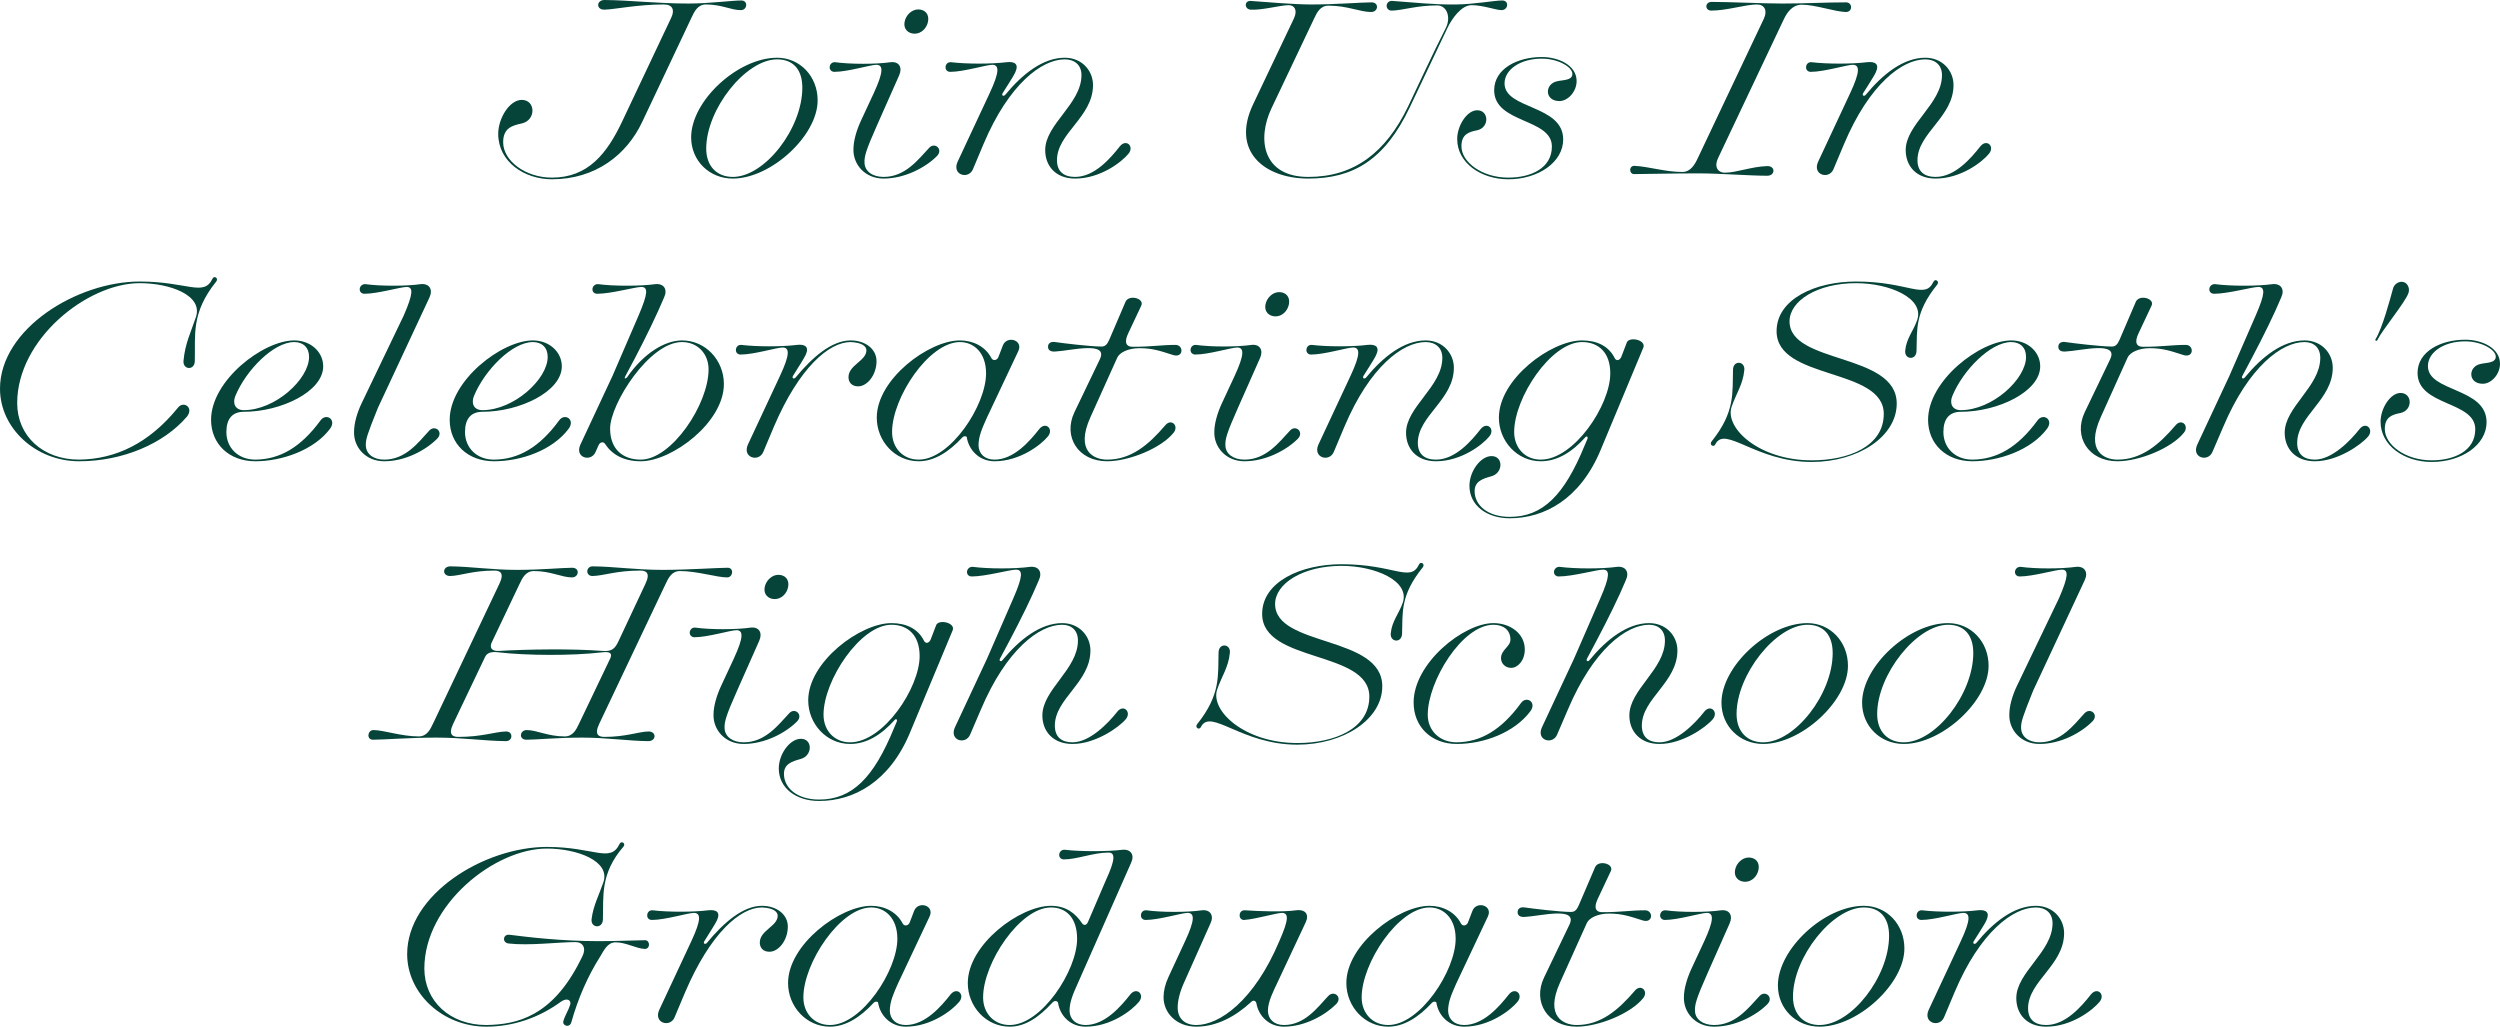 <?xml version="1.0" encoding="utf-8"?>
<svg xmlns="http://www.w3.org/2000/svg" fill="none" height="100%" overflow="visible" preserveAspectRatio="none" style="display: block;" viewBox="0 0 375 154" width="100%">
<g id="Vector">
<path d="M82.788 26.892C89.361 26.892 94.025 23.181 96.322 18.305L103.706 2.686C104.166 1.696 104.66 0.671 105.897 0.671C108.3 0.671 109.607 1.52 111.127 1.52C112.116 1.52 112.257 0.071 111.197 0.071C109.749 0.071 106.427 0.53 103.282 0.53C98.442 0.53 94.626 0.035 90.668 0C89.431 0 89.396 1.484 90.668 1.449C92.223 1.413 95.579 0.671 99.572 0.671C100.88 0.671 101.233 1.484 100.703 2.615L93.318 18.234C91.057 23.005 88.23 26.644 82.788 26.644C78.796 26.644 75.474 24.1 75.474 21.344C75.474 19.224 76.782 18.835 78.266 18.517C80.456 18.022 80.35 14.983 78.266 14.983C76.428 14.983 74.732 17.739 74.732 20.072C74.732 24.277 78.654 26.892 82.788 26.892Z" fill="#064439"/>
<path d="M103.671 20.602C103.671 24.1 106.392 26.786 109.925 26.786C115.649 26.786 122.646 20.354 122.646 15.054C122.646 11.449 119.996 8.658 116.568 8.658C110.667 8.658 103.671 15.124 103.671 20.602ZM116.568 8.905C118.971 8.905 120.349 10.425 120.349 13.146C120.349 19.294 114.695 26.538 109.925 26.538C107.487 26.538 105.933 24.878 105.933 22.298C105.933 16.361 111.869 8.905 116.568 8.905Z" fill="#064439"/>
<path d="M137.2 5.053C138.189 5.053 139.037 4.24 139.214 3.18C139.39 2.12 138.754 1.413 137.73 1.413C136.776 1.413 135.857 2.262 135.68 3.322C135.503 4.346 136.21 5.053 137.2 5.053Z" fill="#064439"/>
<path d="M125.154 10.778C127.168 10.778 130.561 9.718 131.479 9.718C132.469 9.753 132.575 10.707 131.055 13.994L129.147 18.093C128.476 19.541 128.017 21.132 128.017 22.369C127.946 24.63 129.713 26.786 132.539 26.786C135.719 26.786 138.829 25.125 140.525 23.429C141.55 22.404 140.207 21.238 139.359 22.192C137.733 23.923 135.79 26.538 132.539 26.538C130.879 26.538 129.713 25.69 129.677 24.418C129.642 23.499 129.819 22.687 131.55 18.799L134.871 11.308C135.401 10.142 134.871 9.188 133.599 9.329C131.409 9.647 127.522 9.647 125.26 9.329C124.766 9.294 124.448 9.682 124.448 10.107C124.448 10.495 124.766 10.778 125.154 10.778Z" fill="#064439"/>
<path d="M142.539 10.778C144.553 10.778 147.945 9.718 148.864 9.718C149.853 9.753 149.995 10.672 148.44 13.994L143.634 24.277C142.751 26.256 145.26 26.962 145.931 25.407L147.521 21.626C151.337 12.58 156.284 8.905 159.711 8.905C161.196 8.905 162.22 9.753 162.22 11.273C162.22 15.584 156.779 18.623 156.779 22.51C156.779 24.878 158.333 26.786 161.266 26.786C165.047 26.786 168.262 24.312 169.287 23.04C170.17 21.945 168.934 20.778 167.98 21.945C166.566 23.747 164.164 26.538 161.266 26.538C159.57 26.538 158.545 25.726 158.545 24.029C158.545 19.966 163.952 17.563 163.952 12.757C163.952 10.601 162.291 8.658 159.711 8.658C156.461 8.658 153.351 11.096 150.772 14.241C150.525 14.488 150.207 14.347 150.383 13.994C150.56 13.675 152.044 11.449 152.291 10.849C152.857 9.647 152.256 9.188 150.984 9.329C148.758 9.612 144.942 9.612 142.645 9.329C142.115 9.294 141.832 9.682 141.832 10.107C141.832 10.495 142.115 10.778 142.539 10.778Z" fill="#064439"/>
<path d="M187.59 1.449C189.357 1.555 192.007 0.777 193.314 0.777C194.198 0.777 194.657 1.555 194.092 2.756L187.979 15.619C184.622 22.651 189.604 26.786 196.247 26.786C202.89 26.786 207.696 24.065 211.476 16.078L217.095 4.24C217.766 2.827 219.179 0.777 220.734 0.777C222.465 0.777 224.409 1.52 225.221 1.52C226.246 1.52 226.423 0.071 225.327 0.071C224.161 0.071 221.193 0.636 218.437 0.671C214.974 0.707 212.43 0.389 208.897 0.141C207.731 0.035 207.696 1.626 208.791 1.59C210.381 1.555 212.501 0.813 215.575 0.813C217.059 0.813 217.66 2.615 216.883 4.17C214.727 8.41 213.066 12.121 211.229 15.937C207.872 22.899 203.102 26.538 196.247 26.538C189.392 26.538 188.509 20.884 190.735 16.22L197.095 2.827C197.555 1.838 198.049 0.848 199.286 0.848C202.113 0.848 203.985 1.802 205.682 1.802C206.742 1.802 206.918 0.353 205.717 0.353C204.162 0.353 200.381 0.671 196.671 0.671C194.092 0.671 189.604 0.283 187.626 0.141C186.601 0.071 186.636 1.378 187.59 1.449Z" fill="#064439"/>
<path d="M224.126 13.534C224.126 18.552 232.783 17.704 232.783 21.98C232.783 25.231 229.638 26.644 226.246 26.644C222.253 26.644 219.215 24.277 219.215 21.945C219.215 20.142 220.31 19.789 221.582 19.541C223.455 19.117 223.349 16.538 221.582 16.538C220.027 16.538 218.579 18.87 218.579 20.849C218.579 24.418 222.112 26.892 226.246 26.892C230.769 26.892 234.479 24.312 234.479 20.92C234.479 15.69 225.681 16.432 225.681 12.509C225.681 10.46 228.013 8.799 231.264 8.799C233.702 8.799 235.857 10.036 235.857 11.096C235.857 12.085 234.408 11.979 233.56 12.191C231.688 12.58 231.652 15.16 233.914 15.16C235.186 15.16 236.493 13.746 236.493 12.156C236.493 9.824 233.843 8.552 231.264 8.552C227.66 8.552 224.126 10.283 224.126 13.534Z" fill="#064439"/>
<path d="M245.115 26.114C248.754 26.079 250.804 26.008 254.938 26.008C257.8 26.008 262.57 26.362 265.079 26.362C266.315 26.362 266.351 24.878 265.079 24.913C262.747 24.983 260.45 25.902 258.754 25.902C257.588 25.902 257.128 24.948 257.694 23.747L267.587 2.862C268.082 1.838 268.859 0.707 270.273 0.707C272.322 0.707 275.114 1.732 276.845 1.802C277.94 1.838 277.905 0.353 276.916 0.353C273.7 0.353 270.979 0.53 267.34 0.53C264.478 0.53 259.248 0.283 256.74 0.283C255.715 0.283 255.68 1.59 256.704 1.59C259.036 1.59 261.828 0.671 263.524 0.671C264.69 0.671 265.149 1.59 264.584 2.792L254.69 23.676C254.231 24.665 253.595 25.796 252.358 25.796C249.779 25.796 247.341 24.983 245.185 24.878C244.302 24.842 244.337 26.114 245.115 26.114Z" fill="#064439"/>
<path d="M271.721 9.329C271.191 9.294 270.909 9.682 270.909 10.107C270.909 10.495 271.191 10.778 271.616 10.778C273.63 10.778 277.022 9.718 277.94 9.718C278.93 9.753 279.071 10.672 277.516 13.994L272.711 24.277C271.827 26.256 274.336 26.962 275.008 25.407L276.598 21.626C280.414 12.58 285.361 8.905 288.788 8.905C290.272 8.905 291.297 9.753 291.297 11.273C291.297 15.584 285.855 18.623 285.855 22.51C285.855 24.878 287.41 26.786 290.343 26.786C294.124 26.786 297.339 24.312 298.364 23.04C299.247 21.945 298.01 20.778 297.056 21.945C295.643 23.747 293.24 26.538 290.343 26.538C288.647 26.538 287.622 25.726 287.622 24.029C287.622 19.966 293.028 17.563 293.028 12.757C293.028 10.601 291.367 8.658 288.788 8.658C285.537 8.658 282.428 11.096 279.848 14.241C279.601 14.488 279.283 14.347 279.46 13.994C279.636 13.675 281.12 11.449 281.368 10.849C281.933 9.647 281.332 9.188 280.06 9.329C277.834 9.612 274.018 9.612 271.721 9.329Z" fill="#064439"/>
<path d="M32.437 42.228C32.826 41.733 32.119 41.274 31.872 41.804C30.564 44.56 28.126 42.228 20.953 42.228C11.554 42.228 0 49.331 0 58.307C0 64.243 5.371 69.191 11.872 69.191C18.374 69.191 24.557 66.576 28.055 62.476C29.116 61.098 27.49 60.073 26.677 61.169C22.367 66.469 17.384 68.872 11.872 68.943C6.396 68.943 2.579 65.374 2.579 60.462C2.579 50.85 13.109 42.475 20.953 42.475C25.476 42.475 30.458 44.278 29.398 47.529C28.621 49.861 27.773 51.486 27.526 54.101C27.384 55.48 29.186 55.621 29.221 54.172C29.328 50.32 28.621 46.963 32.437 42.228Z" fill="#064439"/>
<path d="M48.09 63.042C45.122 67.106 41.977 68.908 38.303 68.943C35.688 68.943 33.956 67.141 33.956 64.809C33.956 62.794 34.875 61.77 36.571 61.77C42.154 61.77 48.479 58.731 48.479 54.95C48.479 52.794 46.606 51.062 44.133 51.062C39.468 51.062 31.66 57.07 31.66 62.971C31.66 66.576 34.345 69.191 38.303 69.191C42.26 69.191 47.101 67.53 49.504 64.314C50.528 62.936 48.938 61.911 48.09 63.042ZM35.299 59.402C36.924 55.48 41.059 51.31 44.133 51.31C45.475 51.31 46.359 52.123 46.359 53.536C46.359 56.858 41.306 61.522 36.571 61.522C35.299 61.522 34.84 60.533 35.299 59.402Z" fill="#064439"/>
<path d="M65.545 65.833C66.605 64.809 65.263 63.642 64.379 64.597C62.754 66.364 60.846 68.943 57.63 68.943C56.005 68.943 54.91 68.095 54.874 66.823C54.839 65.904 55.086 65.162 56.676 61.204L64.415 44.631C64.98 43.43 64.415 42.511 63.143 42.617C60.916 42.935 57.065 42.935 54.768 42.617C54.274 42.617 53.956 43.005 53.956 43.394C53.956 43.818 54.274 44.066 54.662 44.066C56.676 44.066 60.069 43.041 61.023 43.041C61.977 43.076 62.012 43.995 60.563 47.317L54.238 60.498C53.532 61.982 53.108 63.536 53.108 64.773C53.037 67.035 54.804 69.191 57.63 69.191C60.81 69.191 63.849 67.53 65.545 65.833Z" fill="#064439"/>
<path d="M74.096 69.191C78.195 69.191 82.894 67.53 85.297 64.314C86.322 62.936 84.732 61.911 83.884 63.042C80.916 67.106 77.771 68.908 74.096 68.943C71.481 68.943 69.75 67.141 69.75 64.809C69.75 62.794 70.669 61.77 72.365 61.77C77.948 61.77 84.272 58.731 84.272 54.95C84.272 52.794 82.4 51.062 79.926 51.062C75.262 51.062 67.453 57.07 67.453 62.971C67.453 66.576 70.139 69.191 74.096 69.191ZM71.093 59.402C72.718 55.48 76.852 51.31 79.926 51.31C81.269 51.31 82.153 52.123 82.153 53.536C82.153 56.858 77.1 61.522 72.365 61.522C71.093 61.522 70.633 60.533 71.093 59.402Z" fill="#064439"/>
<path d="M91.869 56.398L87.064 66.681C86.145 68.66 88.654 69.367 89.325 67.812L89.785 66.787C89.997 66.293 90.527 66.187 90.774 66.611C91.799 68.166 93.53 69.191 96.11 69.191C100.774 69.191 108.583 63.395 108.583 57.6C108.583 54.066 105.862 51.062 102.293 51.062C99.784 51.062 96.569 52.935 94.025 56.646C93.671 56.893 93.636 56.752 93.813 56.398C95.65 53.041 97.488 49.366 98.724 46.645L99.608 44.631C100.173 43.43 99.608 42.511 98.336 42.617C96.074 42.935 92.011 42.935 89.679 42.617C89.184 42.617 88.866 43.005 88.866 43.394C88.866 43.818 89.184 44.066 89.573 44.066C91.693 44.066 95.261 43.041 96.216 43.041C97.205 43.076 97.24 43.924 95.791 47.317L91.869 56.398ZM102.293 51.31C104.696 51.31 106.286 53.112 106.286 55.409C106.286 60.639 100.738 68.943 96.11 68.943C93.424 68.943 91.516 67.388 91.516 64.279C91.516 60.603 97.382 51.31 102.293 51.31Z" fill="#064439"/>
<path d="M120.844 53.253C121.409 52.052 120.808 51.593 119.536 51.734C117.31 52.017 113.494 52.017 111.197 51.734C110.667 51.699 110.385 52.087 110.385 52.511C110.385 52.9 110.667 53.183 111.091 53.183C113.105 53.183 116.498 52.123 117.416 52.123C118.406 52.158 118.547 53.077 116.992 56.398L112.187 66.681C111.303 68.66 113.812 69.367 114.483 67.812L116.073 64.031C119.89 55.091 124.377 51.31 127.592 51.31C129.359 51.38 129.96 51.981 129.96 52.547C129.96 54.137 127.274 54.737 127.274 56.575C127.274 57.317 127.734 57.953 128.723 57.953C130.101 57.953 131.479 56.222 131.479 54.172C131.479 52.37 129.819 51.062 127.592 51.062C124.73 51.062 121.798 53.642 119.324 56.646C119.077 56.893 118.759 56.752 118.936 56.398C119.112 56.08 120.596 53.819 120.844 53.253Z" fill="#064439"/>
<path d="M144.376 65.586C144.553 65.409 144.871 65.374 145.012 65.551C145.295 67.494 146.885 69.191 149.182 69.191C152.963 69.191 156.178 66.717 157.203 65.445C158.086 64.349 156.849 63.183 155.895 64.349C154.482 66.151 152.079 68.943 149.182 68.943C147.733 68.943 146.814 68.095 146.779 66.823C146.779 65.409 147.344 64.208 148.016 62.688L152.751 52.653C153.528 50.956 150.984 50.285 150.419 51.84L149.783 53.501C149.606 54.066 148.934 54.207 148.687 53.677C147.804 51.981 145.966 51.062 143.988 51.062C139.324 51.062 131.515 56.858 131.515 62.653C131.515 66.151 134.235 69.191 137.804 69.191C140.136 69.191 142.362 67.777 144.376 65.586ZM137.804 68.943C135.401 68.943 133.811 67.141 133.811 64.809C133.811 59.614 139.359 51.31 143.988 51.31C146.037 51.31 147.91 52.865 147.91 56.01C147.91 60.78 142.574 68.943 137.804 68.943Z" fill="#064439"/>
<path d="M168.828 45.267L166.39 50.956C166.072 51.699 165.754 51.981 165.224 51.981C163.598 51.981 159.464 51.486 158.298 51.31C157.662 51.204 157.203 51.451 157.203 52.017C157.203 52.547 157.627 52.794 158.333 52.723C160.56 52.617 166.319 51.098 164.976 53.889L161.16 61.84C159.429 65.48 161.69 69.191 166.072 69.191C169.322 69.191 174.163 67.247 176.036 64.915C176.884 63.855 175.683 62.724 174.799 63.784C172.291 66.717 169.676 68.943 166.072 68.943C164.093 68.943 161.266 67.671 163.563 62.582L167.591 53.642C167.944 52.865 169.252 52.228 170.912 52.228C172.962 52.228 174.163 52.688 175.965 53.253C177.555 53.748 177.591 51.734 176.319 51.734C174.199 51.734 172.75 52.017 169.958 52.017C168.934 52.052 168.58 51.38 169.216 50.038L171.195 45.833C171.69 44.737 169.322 44.136 168.828 45.267Z" fill="#064439"/>
<path d="M179.287 53.183C181.301 53.183 184.693 52.123 185.612 52.123C186.601 52.158 186.707 53.112 185.188 56.398L183.28 60.498C182.608 61.946 182.149 63.536 182.149 64.773C182.078 67.035 183.845 69.191 186.672 69.191C189.852 69.191 192.961 67.53 194.657 65.833C195.682 64.809 194.339 63.642 193.491 64.597C191.866 66.328 189.922 68.943 186.672 68.943C185.011 68.943 183.845 68.095 183.81 66.823C183.774 65.904 183.951 65.091 185.682 61.204L189.004 53.713C189.534 52.547 189.004 51.593 187.732 51.734C185.541 52.052 181.654 52.052 179.393 51.734C178.898 51.699 178.58 52.087 178.58 52.511C178.58 52.9 178.898 53.183 179.287 53.183Z" fill="#064439"/>
<path d="M189.812 45.727C189.636 46.751 190.342 47.458 191.332 47.458C192.321 47.458 193.169 46.645 193.346 45.585C193.523 44.525 192.887 43.818 191.862 43.818C190.908 43.818 189.989 44.666 189.812 45.727Z" fill="#064439"/>
<path d="M206.42 53.253C206.985 52.052 206.384 51.593 205.112 51.734C202.886 52.017 199.07 52.017 196.773 51.734C196.243 51.699 195.961 52.087 195.961 52.511C195.961 52.9 196.243 53.183 196.667 53.183C198.681 53.183 202.073 52.123 202.992 52.123C203.982 52.158 204.123 53.077 202.568 56.398L197.763 66.681C196.879 68.66 199.388 69.367 200.059 67.812L201.649 64.031C205.466 54.985 210.412 51.31 213.84 51.31C215.324 51.31 216.349 52.158 216.349 53.677C216.349 57.989 210.907 61.028 210.907 64.915C210.907 67.282 212.462 69.191 215.395 69.191C219.175 69.191 222.391 66.717 223.415 65.445C224.299 64.349 223.062 63.183 222.108 64.349C220.695 66.151 218.292 68.943 215.395 68.943C213.698 68.943 212.674 68.13 212.674 66.434C212.674 62.37 218.08 59.967 218.08 55.161C218.08 53.006 216.419 51.062 213.84 51.062C210.589 51.062 207.48 53.501 204.9 56.646C204.653 56.893 204.335 56.752 204.512 56.398C204.688 56.08 206.172 53.854 206.42 53.253Z" fill="#064439"/>
<path d="M224.833 62.653C224.833 66.151 227.554 69.191 231.122 69.191C233.56 69.191 235.786 67.848 237.8 65.586C238.012 65.374 238.225 65.48 238.118 65.833L237.694 66.823C234.656 74.244 231.44 77.53 226.458 77.53C223.137 77.53 221.193 75.763 221.193 73.678C221.193 72.194 222.395 71.805 223.667 71.452C225.504 70.993 225.539 68.413 223.737 68.413C222.077 68.413 220.416 70.71 220.416 72.865C220.416 75.799 222.995 77.742 226.458 77.742C231.652 77.742 237.023 74.88 240.097 67.494L246.493 52.158C246.987 50.992 244.373 50.426 244.019 51.38L243.207 53.501C242.959 54.101 242.429 54.207 242.182 53.677C241.299 51.91 239.532 51.062 237.306 51.062C232.642 51.062 224.833 56.858 224.833 62.653ZM237.302 51.31C239.775 51.31 241.542 52.865 241.542 56.01C241.542 60.78 236.1 68.943 231.118 68.943C228.716 68.943 227.126 67.141 227.126 64.809C227.126 59.614 232.673 51.31 237.302 51.31Z" fill="#064439"/>
<path d="M284.509 60.533C284.509 52.865 268.431 54.667 268.431 48.2C268.431 45.126 272.601 42.475 278.396 42.475C283.449 42.475 288.678 44.737 287.583 47.988C287.017 49.649 285.957 50.744 285.781 52.582C285.639 53.96 287.441 54.101 287.477 52.653C287.583 49.437 287.194 46.893 290.586 42.688C290.975 42.193 290.268 41.733 290.021 42.263C288.713 45.02 286.346 42.228 278.396 42.228C272.389 42.228 266.488 44.808 266.488 49.684C266.488 57.07 282.565 55.091 282.565 62.088C282.565 66.929 277.336 69.049 271.753 69.049C263.909 69.049 258.679 64.243 259.739 61.028C260.411 59.049 261.435 57.706 261.647 55.515C261.789 54.137 259.987 53.995 259.951 55.444C259.845 58.907 260.305 61.77 256.736 66.222C256.347 66.717 257.054 67.176 257.301 66.646C258.75 63.748 263.343 69.296 271.753 69.296C278.678 69.296 284.509 65.515 284.509 60.533Z" fill="#064439"/>
<path d="M289.212 62.971C289.212 66.576 291.897 69.191 295.855 69.191C299.812 69.191 304.653 67.53 307.056 64.314C308.081 62.936 306.491 61.911 305.643 63.042C302.674 67.106 299.53 68.908 295.855 68.943C293.24 68.943 291.509 67.141 291.509 64.809C291.509 62.794 292.427 61.77 294.124 61.77C299.706 61.77 306.031 58.731 306.031 54.95C306.031 52.794 304.158 51.062 301.685 51.062C297.021 51.062 289.212 57.07 289.212 62.971ZM301.681 51.31C303.024 51.31 303.907 52.123 303.907 53.536C303.907 56.858 298.854 61.522 294.12 61.522C292.848 61.522 292.388 60.533 292.848 59.402C294.473 55.48 298.607 51.31 301.681 51.31Z" fill="#064439"/>
<path d="M327.864 51.734C325.744 51.734 324.295 52.017 321.504 52.017C320.479 52.052 320.126 51.38 320.762 50.038L322.74 45.833C323.235 44.737 320.868 44.136 320.373 45.267L317.935 50.956C317.617 51.699 317.299 51.981 316.769 51.981C315.144 51.981 311.009 51.486 309.843 51.31C309.207 51.204 308.748 51.451 308.748 52.017C308.748 52.547 309.172 52.794 309.879 52.723C312.105 52.617 317.864 51.098 316.522 53.889L312.705 61.84C310.974 65.48 313.236 69.191 317.617 69.191C320.868 69.191 325.709 67.247 327.581 64.915C328.429 63.855 327.228 62.724 326.345 63.784C323.836 66.717 321.221 68.943 317.617 68.943C315.638 68.943 312.811 67.671 315.108 62.582L319.136 53.642C319.49 52.865 320.797 52.228 322.458 52.228C324.507 52.228 325.709 52.688 327.511 53.253C329.101 53.748 329.136 51.734 327.864 51.734Z" fill="#064439"/>
<path d="M353.941 64.349C352.527 66.151 349.771 68.943 347.227 68.943C345.602 68.943 344.577 68.166 344.577 66.434C344.577 62.37 349.913 59.967 349.913 55.161C349.913 53.006 348.252 51.062 345.672 51.062C342.422 51.062 339.277 53.501 336.698 56.646C336.486 56.893 336.168 56.752 336.344 56.398C338.288 52.794 339.948 49.578 341.291 46.645L342.174 44.631C342.74 43.43 342.174 42.511 340.902 42.617C338.606 42.935 334.613 42.935 332.21 42.617C331.715 42.617 331.397 43.005 331.397 43.394C331.397 43.818 331.715 44.066 332.104 44.066C334.224 44.066 337.793 43.041 338.782 43.041C339.772 43.076 339.807 43.995 338.358 47.317L334.401 56.398L329.595 66.681C328.677 68.66 331.185 69.367 331.857 67.812L333.482 64.031C337.298 55.02 342.245 51.31 345.672 51.31C347.086 51.31 348.04 52.158 348.04 53.677C348.04 57.989 342.704 61.028 342.704 64.915C342.704 67.282 344.294 69.191 347.227 69.191C350.655 69.191 354.188 66.717 355.248 65.445C356.096 64.349 354.859 63.183 353.941 64.349Z" fill="#064439"/>
<path d="M360.619 42.334C360.054 42.122 359.276 42.44 358.993 43.147C358.499 44.914 357.368 49.225 356.308 50.921C356.202 51.098 356.555 51.204 356.591 51.027C357.403 49.402 360.69 45.479 361.255 43.995C361.502 43.324 361.22 42.581 360.619 42.334Z" fill="#064439"/>
<path d="M372.067 54.596C370.195 54.985 370.159 57.565 372.421 57.565C373.693 57.565 375 56.151 375 54.561C375 52.228 372.35 50.956 369.771 50.956C366.166 50.956 362.633 52.688 362.633 55.939C362.633 60.957 371.29 60.109 371.29 64.385C371.29 67.636 368.145 69.049 364.753 69.049C360.76 69.049 357.721 66.681 357.721 64.349C357.721 62.547 358.817 62.194 360.089 61.946C361.962 61.522 361.856 58.943 360.089 58.943C358.534 58.943 357.085 61.275 357.085 63.254C357.085 66.823 360.619 69.296 364.753 69.296C369.276 69.296 372.986 66.717 372.986 63.325C372.986 58.094 364.188 58.837 364.188 54.914C364.188 52.865 366.52 51.204 369.771 51.204C372.209 51.204 374.364 52.441 374.364 53.501C374.364 54.49 372.915 54.384 372.067 54.596Z" fill="#064439"/>
<path d="M75.898 111.171C76.958 111.171 76.994 109.687 75.898 109.722C74.238 109.758 72.329 110.535 68.761 110.535C67.948 110.535 67.171 110.252 67.983 108.556L72.754 98.556C73.036 97.955 73.602 97.708 74.768 97.849C79.043 98.344 85.827 98.379 90.315 97.849C91.693 97.672 91.834 98.132 91.516 98.803L86.887 108.486C86.428 109.475 85.933 110.464 84.697 110.464C82.188 110.464 80.527 109.51 79.008 109.51C77.948 109.51 77.771 110.959 78.972 110.959C80.421 110.959 83.601 110.641 87.311 110.641C91.021 110.641 94.131 111.136 97.24 111.171C98.477 111.171 98.512 109.687 97.24 109.722C95.756 109.758 93.883 110.535 90.668 110.535C89.855 110.535 89.078 110.252 89.891 108.556L99.82 87.636C100.279 86.647 100.774 85.658 102.01 85.658C104.59 85.658 107.523 86.612 109.077 86.612C109.961 86.612 110.137 85.163 109.148 85.163C107.664 85.163 103.176 85.481 99.396 85.481C95.297 85.481 92.258 84.986 88.901 84.951C87.841 84.951 87.806 86.435 88.901 86.4C90.562 86.364 92.435 85.587 96.039 85.587C96.852 85.587 97.629 85.87 96.816 87.566L92.753 96.224C92.223 97.354 91.728 97.743 90.35 97.637C85.757 97.284 79.149 97.39 74.838 97.637C73.602 97.708 73.46 97.036 73.743 96.4L77.912 87.636C78.372 86.647 78.866 85.658 80.103 85.658C82.612 85.658 84.272 86.612 85.792 86.612C86.852 86.612 87.029 85.163 85.827 85.163C84.379 85.163 81.198 85.481 77.488 85.481C73.778 85.481 70.669 84.986 67.559 84.951C66.323 84.951 66.287 86.435 67.559 86.4C69.043 86.364 70.916 85.587 74.132 85.587C74.944 85.587 75.722 85.87 74.909 87.566L64.98 108.486C64.521 109.475 64.026 110.464 62.789 110.464C60.21 110.464 57.56 109.51 56.005 109.51C55.122 109.51 54.945 110.959 55.934 110.959C57.418 110.959 61.623 110.641 65.404 110.641C69.503 110.641 72.541 111.136 75.898 111.171Z" fill="#064439"/>
<path d="M114.695 88.131C114.519 89.156 115.225 89.863 116.215 89.863C117.204 89.863 118.052 89.05 118.229 87.99C118.406 86.93 117.77 86.223 116.745 86.223C115.791 86.223 114.872 87.071 114.695 88.131Z" fill="#064439"/>
<path d="M108.159 102.902C107.487 104.351 107.028 105.941 107.028 107.178C106.957 109.44 108.724 111.595 111.551 111.595C114.731 111.595 117.84 109.934 119.536 108.238C120.561 107.213 119.218 106.047 118.37 107.001C116.745 108.733 114.801 111.348 111.551 111.348C109.89 111.348 108.724 110.5 108.689 109.228C108.653 108.309 108.83 107.496 110.561 103.609L113.883 96.118C114.413 94.951 113.883 93.997 112.611 94.139C110.42 94.457 106.533 94.457 104.272 94.139C103.777 94.103 103.459 94.492 103.459 94.916C103.459 95.305 103.777 95.587 104.166 95.587C106.18 95.587 109.572 94.527 110.491 94.527C111.48 94.563 111.586 95.517 110.067 98.803L108.159 102.902Z" fill="#064439"/>
<path d="M122.858 120.147C128.052 120.147 133.423 117.285 136.497 109.899L142.892 94.563C143.387 93.397 140.772 92.831 140.419 93.785L139.606 95.906C139.359 96.506 138.829 96.612 138.581 96.082C137.698 94.315 135.931 93.467 133.705 93.467C129.041 93.467 121.232 99.263 121.232 105.058C121.232 108.556 123.953 111.595 127.522 111.595C129.96 111.595 132.186 110.252 134.2 107.991C134.412 107.779 134.624 107.885 134.518 108.238L134.094 109.228C131.055 116.648 127.84 119.935 122.858 119.935C119.536 119.935 117.593 118.168 117.593 116.083C117.593 114.599 118.794 114.21 120.066 113.857C121.904 113.397 121.939 110.818 120.137 110.818C118.476 110.818 116.816 113.115 116.816 115.27C116.816 118.203 119.395 120.147 122.858 120.147ZM127.522 111.348C125.119 111.348 123.529 109.546 123.529 107.213C123.529 102.019 129.077 93.715 133.705 93.715C136.179 93.715 137.945 95.269 137.945 98.414C137.945 103.185 132.504 111.348 127.522 111.348Z" fill="#064439"/>
<path d="M145.507 110.217L147.132 106.436C150.949 97.425 155.895 93.715 159.323 93.715C160.736 93.715 161.69 94.563 161.69 96.082C161.69 100.393 156.355 103.432 156.355 107.319C156.355 109.687 157.945 111.595 160.877 111.595C164.305 111.595 167.838 109.122 168.898 107.849C169.746 106.754 168.51 105.588 167.591 106.754C166.178 108.556 163.422 111.348 160.877 111.348C159.252 111.348 158.227 110.57 158.227 108.839C158.227 104.775 163.563 102.372 163.563 97.566C163.563 95.411 161.902 93.467 159.323 93.467C156.072 93.467 152.927 95.906 150.348 99.05C150.136 99.298 149.818 99.156 149.994 98.803C151.938 95.199 153.599 91.983 154.941 89.05L155.825 87.036C156.39 85.834 155.825 84.915 154.553 85.022C152.256 85.34 148.263 85.34 145.86 85.022C145.366 85.022 145.048 85.41 145.048 85.799C145.048 86.223 145.366 86.47 145.754 86.47C147.874 86.47 151.443 85.446 152.433 85.446C153.422 85.481 153.457 86.4 152.009 89.721L148.051 98.803L143.246 109.086C142.327 111.065 144.836 111.772 145.507 110.217Z" fill="#064439"/>
<path d="M208.614 94.987C208.473 96.365 210.275 96.506 210.31 95.057C210.416 91.842 210.028 89.297 213.42 85.092C213.808 84.597 213.102 84.138 212.854 84.668C211.547 87.424 209.18 84.633 201.229 84.633C195.223 84.633 189.322 87.213 189.322 92.089C189.322 99.475 205.399 97.496 205.399 104.492C205.399 109.334 200.169 111.454 194.587 111.454C186.742 111.454 181.513 106.648 182.573 103.432C183.244 101.453 184.269 100.111 184.481 97.92C184.622 96.541 182.82 96.4 182.785 97.849C182.679 101.312 183.138 104.174 179.569 108.627C179.181 109.122 179.887 109.581 180.135 109.051C181.583 106.153 186.177 111.701 194.587 111.701C201.512 111.701 207.342 107.92 207.342 102.938C207.342 95.269 191.265 97.072 191.265 90.605C191.265 87.531 195.435 84.88 201.229 84.88C206.282 84.88 211.512 87.142 210.416 90.393C209.851 92.054 208.791 93.149 208.614 94.987Z" fill="#064439"/>
<path d="M218.508 111.595C222.571 111.595 227.13 109.899 229.532 106.719C230.592 105.341 228.967 104.316 228.154 105.447C225.221 109.475 222.112 111.313 218.508 111.348C215.893 111.348 214.162 109.546 214.162 107.213C214.162 102.196 219.321 93.715 224.02 93.715C225.539 93.715 226.564 94.527 226.564 95.941C226.564 97.001 225.151 97.46 225.151 98.732C225.151 99.545 225.822 100.181 226.67 100.181C227.659 100.181 228.72 99.086 228.72 97.425C228.72 95.022 226.529 93.467 224.02 93.467C219.533 93.467 212.042 99.475 212.042 105.376C212.042 108.98 214.656 111.595 218.508 111.595Z" fill="#064439"/>
<path d="M256.948 107.849C257.796 106.754 256.559 105.588 255.64 106.754C254.227 108.556 251.471 111.348 248.927 111.348C247.302 111.348 246.277 110.57 246.277 108.839C246.277 104.775 251.612 102.372 251.612 97.566C251.612 95.411 249.952 93.467 247.372 93.467C244.121 93.467 240.977 95.906 238.397 99.05C238.185 99.298 237.867 99.156 238.044 98.803C239.987 95.199 241.648 91.983 242.991 89.05L243.874 87.036C244.439 85.834 243.874 84.915 242.602 85.022C240.305 85.34 236.313 85.34 233.91 85.022C233.415 85.022 233.097 85.41 233.097 85.799C233.097 86.223 233.415 86.47 233.804 86.47C235.924 86.47 239.493 85.446 240.482 85.446C241.471 85.481 241.507 86.4 240.058 89.721L236.101 98.803L231.295 109.086C230.376 111.065 232.885 111.772 233.556 110.217L235.182 106.436C238.998 97.425 243.945 93.715 247.372 93.715C248.786 93.715 249.74 94.563 249.74 96.082C249.74 100.393 244.404 103.432 244.404 107.319C244.404 109.687 245.994 111.595 248.927 111.595C252.354 111.595 255.888 109.122 256.948 107.849Z" fill="#064439"/>
<path d="M277.194 99.863C277.194 96.259 274.544 93.467 271.117 93.467C265.216 93.467 258.22 99.934 258.22 105.411C258.22 108.91 260.941 111.595 264.474 111.595C270.198 111.595 277.194 105.164 277.194 99.863ZM260.485 107.107C260.485 101.171 266.421 93.715 271.121 93.715C273.524 93.715 274.902 95.234 274.902 97.955C274.902 104.104 269.248 111.348 264.478 111.348C262.04 111.348 260.485 109.687 260.485 107.107Z" fill="#064439"/>
<path d="M285.569 111.595C291.293 111.595 298.289 105.164 298.289 99.863C298.289 96.259 295.639 93.467 292.212 93.467C286.311 93.467 279.314 99.934 279.314 105.411C279.314 108.91 282.035 111.595 285.569 111.595ZM292.212 93.715C294.614 93.715 295.992 95.234 295.992 97.955C295.992 104.104 290.339 111.348 285.569 111.348C283.131 111.348 281.576 109.687 281.576 107.107C281.576 101.171 287.512 93.715 292.212 93.715Z" fill="#064439"/>
<path d="M312.705 87.036C313.271 85.834 312.705 84.915 311.433 85.022C309.207 85.34 305.356 85.34 303.059 85.022C302.564 85.022 302.246 85.41 302.246 85.799C302.246 86.223 302.565 86.47 302.953 86.47C304.967 86.47 308.359 85.446 309.313 85.446C310.267 85.481 310.303 86.4 308.854 89.721L302.529 102.902C301.822 104.386 301.398 105.941 301.398 107.178C301.328 109.44 303.095 111.595 305.921 111.595C309.101 111.595 312.14 109.934 313.836 108.238C314.896 107.213 313.553 106.047 312.67 107.001C311.045 108.768 309.137 111.348 305.921 111.348C304.296 111.348 303.201 110.5 303.165 109.228C303.13 108.309 303.377 107.567 304.967 103.609L312.705 87.036Z" fill="#064439"/>
<path d="M96.761 141.031C94.182 141.067 92.698 141.173 89.765 141.173C84.288 141.173 79.235 140.572 76.444 140.218C75.419 140.077 75.278 141.42 76.303 141.526C79.341 141.879 83.829 141.314 86.302 141.314C87.468 141.314 87.963 142.233 87.362 143.434L87.009 144.141C82.804 152.48 77.539 153.682 72.946 153.753C67.469 153.753 63.653 150.148 63.653 145.272C63.653 135.695 74.183 127.285 82.027 127.285C86.55 127.285 91.603 129.158 90.507 132.338C89.836 134.317 88.988 135.837 88.74 137.851C88.564 139.229 90.401 139.37 90.436 137.922C90.542 134.423 90.012 131.066 93.51 127.002C93.934 126.508 93.192 126.048 92.945 126.578C91.532 129.511 89.2 127.038 82.027 127.038C72.628 127.038 61.074 134.14 61.074 143.116C61.074 149.053 66.444 154 72.946 154C76.868 154 80.755 152.728 84.147 150.254C85.101 149.583 85.737 150.078 85.525 150.714C85.278 151.526 84.712 152.374 84.5 153.187C84.324 153.859 85.454 154.247 85.702 153.329C86.726 149.724 88.14 146.473 90.012 143.505C90.578 142.586 91.108 141.349 92.344 141.349C93.899 141.349 95.383 142.268 96.691 142.339C97.574 142.374 97.539 141.031 96.761 141.031Z" fill="#064439"/>
<path d="M114.287 135.872C111.425 135.872 108.492 138.452 106.019 141.455C105.772 141.703 105.454 141.561 105.63 141.208C105.807 140.89 107.291 138.628 107.538 138.063C108.104 136.861 107.503 136.402 106.231 136.543C104.005 136.826 100.189 136.826 97.892 136.543C97.362 136.508 97.079 136.897 97.079 137.321C97.079 137.709 97.362 137.992 97.786 137.992C99.8 137.992 103.192 136.932 104.111 136.932C105.1 136.967 105.242 137.886 103.687 141.208L98.881 151.491C97.998 153.47 100.507 154.177 101.178 152.622L102.768 148.841C106.584 139.9 111.072 136.119 114.287 136.119C116.054 136.19 116.655 136.791 116.655 137.356C116.655 138.946 113.969 139.547 113.969 141.385C113.969 142.127 114.428 142.763 115.418 142.763C116.796 142.763 118.174 141.031 118.174 138.982C118.174 137.179 116.513 135.872 114.287 135.872Z" fill="#064439"/>
<path d="M142.59 149.159C141.177 150.961 138.774 153.753 135.876 153.753C134.428 153.753 133.509 152.905 133.474 151.632C133.474 150.219 134.039 149.017 134.71 147.498L139.445 137.462C140.223 135.766 137.678 135.095 137.113 136.649L136.477 138.31C136.3 138.876 135.629 139.017 135.382 138.487C134.498 136.791 132.661 135.872 130.682 135.872C126.018 135.872 118.209 141.667 118.209 147.463C118.209 150.961 120.93 154 124.499 154C126.831 154 129.057 152.587 131.071 150.396C131.248 150.219 131.566 150.184 131.707 150.36C131.99 152.304 133.58 154 135.876 154C139.657 154 142.873 151.526 143.897 150.254C144.781 149.159 143.544 147.993 142.59 149.159ZM124.499 153.753C122.096 153.753 120.506 151.95 120.506 149.618C120.506 144.424 126.053 136.119 130.682 136.119C132.732 136.119 134.604 137.674 134.604 140.819C134.604 145.59 129.269 153.753 124.499 153.753Z" fill="#064439"/>
<path d="M169.55 149.159C168.137 150.961 165.734 153.753 162.837 153.753C161.388 153.753 160.469 152.905 160.434 151.632C160.434 150.219 160.999 149.017 161.671 147.498L169.656 129.441C170.221 128.274 169.656 127.356 168.384 127.462C166.158 127.744 162.024 127.744 159.692 127.462C159.197 127.426 158.879 127.85 158.879 128.239C158.879 128.663 159.197 128.911 159.586 128.911C161.565 128.911 164.003 127.886 166.264 127.886C167.253 127.886 167.395 128.769 165.84 132.126L163.19 138.31C162.978 138.805 162.589 138.876 162.307 138.487C161.317 137.003 159.904 135.872 157.642 135.872C152.978 135.872 145.169 141.667 145.169 147.463C145.169 150.961 147.89 154 151.459 154C153.791 154 155.84 152.586 157.854 150.396C158.102 150.113 158.526 150.042 158.702 150.396C158.985 152.339 160.54 154 162.837 154C166.653 154 169.833 151.526 170.858 150.254C171.741 149.159 170.504 147.993 169.55 149.159ZM151.459 153.753C149.056 153.753 147.466 151.95 147.466 149.618C147.466 144.424 153.014 136.119 157.642 136.119C159.939 136.119 161.565 137.674 161.565 140.819C161.565 145.59 156.229 153.753 151.459 153.753Z" fill="#064439"/>
<path d="M199.231 149.406C197.641 151.102 195.733 153.753 192.588 153.753C191.139 153.753 190.221 152.905 190.185 151.632C190.185 150.219 191.069 148.558 191.563 147.498L195.839 138.381C196.404 137.215 195.874 136.367 194.426 136.543C192.411 136.826 188.843 136.685 186.758 136.543C186.193 136.508 185.945 136.897 185.945 137.321C185.945 137.709 186.228 138.028 186.652 137.992C188.454 137.851 191.493 136.932 192.305 136.932C193.295 136.967 193.366 137.851 191.881 141.208C188.101 150.148 182.907 153.753 179.444 153.753C177.783 153.753 176.652 152.834 176.652 151.138C176.652 150.148 176.935 148.876 177.606 147.392L181.564 138.522C182.129 137.356 181.564 136.402 180.292 136.543C178.101 136.861 174.214 136.861 171.953 136.543C171.423 136.508 171.14 136.897 171.14 137.321C171.14 137.709 171.423 137.992 171.847 137.992C173.861 137.992 177.253 136.932 178.172 136.932C179.161 136.967 179.302 137.886 177.748 141.208L175.274 146.544C174.78 147.604 174.532 148.629 174.532 149.583C174.532 151.915 176.44 154 179.444 154C182.447 154 185.274 152.516 187.677 150.29C187.959 150.007 188.313 150.042 188.454 150.466C188.772 152.374 190.327 154 192.588 154C195.698 154 198.736 152.304 200.397 150.643C201.457 149.618 200.114 148.452 199.231 149.406Z" fill="#064439"/>
<path d="M226.333 149.159C224.919 150.961 222.516 153.753 219.619 153.753C218.17 153.753 217.252 152.905 217.216 151.632C217.216 150.219 217.782 149.017 218.453 147.498L223.188 137.462C223.965 135.766 221.421 135.095 220.856 136.649L220.22 138.31C220.043 138.876 219.372 139.017 219.124 138.487C218.241 136.791 216.404 135.872 214.425 135.872C209.761 135.872 201.952 141.667 201.952 147.463C201.952 150.961 204.673 154 208.241 154C210.573 154 212.799 152.587 214.814 150.396C214.99 150.219 215.308 150.184 215.45 150.36C215.732 152.304 217.322 154 219.619 154C223.4 154 226.615 151.526 227.64 150.254C228.523 149.159 227.287 147.993 226.333 149.159ZM208.241 153.753C205.839 153.753 204.249 151.95 204.249 149.618C204.249 144.424 209.796 136.119 214.425 136.119C216.474 136.119 218.347 137.674 218.347 140.819C218.347 145.59 213.011 153.753 208.241 153.753Z" fill="#064439"/>
<path d="M246.756 136.543C244.636 136.543 243.187 136.826 240.396 136.826C239.371 136.861 239.018 136.19 239.654 134.847L241.632 130.642C242.127 129.547 239.76 128.946 239.265 130.077L236.827 135.766C236.509 136.508 236.191 136.791 235.661 136.791C234.035 136.791 229.901 136.296 228.735 136.119C228.099 136.013 227.64 136.261 227.64 136.826C227.64 137.356 228.064 137.603 228.771 137.533C230.997 137.427 236.756 135.907 235.413 138.699L231.597 146.65C229.866 150.29 232.127 154 236.509 154C239.76 154 244.6 152.056 246.473 149.724C247.321 148.664 246.12 147.533 245.236 148.593C242.728 151.526 240.113 153.753 236.509 153.753C234.53 153.753 231.703 152.481 234 147.392L238.028 138.452C238.382 137.674 239.689 137.038 241.35 137.038C243.399 137.038 244.6 137.497 246.402 138.063C247.992 138.558 248.028 136.543 246.756 136.543Z" fill="#064439"/>
<path d="M263.928 149.406C262.303 151.138 260.36 153.753 257.109 153.753C255.448 153.753 254.282 152.905 254.247 151.632C254.211 150.714 254.388 149.901 256.119 146.014L259.441 138.522C259.971 137.356 259.441 136.402 258.169 136.543C255.978 136.861 252.091 136.861 249.83 136.543C249.335 136.508 249.017 136.897 249.017 137.321C249.017 137.709 249.335 137.992 249.724 137.992C251.738 137.992 255.13 136.932 256.049 136.932C257.038 136.967 257.144 137.922 255.625 141.208L253.717 145.307C253.045 146.756 252.586 148.346 252.586 149.583C252.515 151.844 254.282 154 257.109 154C260.289 154 263.398 152.339 265.094 150.643C266.119 149.618 264.776 148.452 263.928 149.406Z" fill="#064439"/>
<path d="M260.254 130.536C260.077 131.561 260.784 132.268 261.773 132.268C262.762 132.268 263.61 131.455 263.787 130.395C263.964 129.335 263.328 128.628 262.303 128.628C261.349 128.628 260.43 129.476 260.254 130.536Z" fill="#064439"/>
<path d="M279.581 135.872C273.681 135.872 266.684 142.339 266.684 147.816C266.684 151.314 269.405 154 272.939 154C278.663 154 285.659 147.569 285.659 142.268C285.659 138.664 283.009 135.872 279.581 135.872ZM272.939 153.753C270.5 153.753 268.946 152.092 268.946 149.512C268.946 143.575 274.882 136.119 279.581 136.119C281.984 136.119 283.362 137.639 283.362 140.36C283.362 146.508 277.709 153.753 272.939 153.753Z" fill="#064439"/>
<path d="M313.644 149.159C312.23 150.961 309.828 153.753 306.93 153.753C305.234 153.753 304.21 152.94 304.21 151.244C304.21 147.18 309.616 144.777 309.616 139.971C309.616 137.816 307.955 135.872 305.376 135.872C302.125 135.872 299.015 138.31 296.436 141.455C296.189 141.703 295.871 141.561 296.047 141.208C296.224 140.89 297.708 138.664 297.955 138.063C298.521 136.861 297.92 136.402 296.648 136.543C294.422 136.826 290.606 136.826 288.309 136.543C287.779 136.508 287.496 136.897 287.496 137.321C287.496 137.709 287.779 137.992 288.203 137.992C290.217 137.992 293.609 136.932 294.528 136.932C295.517 136.967 295.659 137.886 294.104 141.208L289.298 151.491C288.415 153.47 290.924 154.177 291.595 152.622L293.185 148.841C297.001 139.794 301.948 136.119 305.376 136.119C306.86 136.119 307.884 136.967 307.884 138.487C307.884 142.798 302.443 145.837 302.443 149.724C302.443 152.092 303.998 154 306.93 154C310.711 154 313.927 151.526 314.951 150.254C315.835 149.159 314.598 147.993 313.644 149.159Z" fill="#064439"/>
</g>
</svg>
